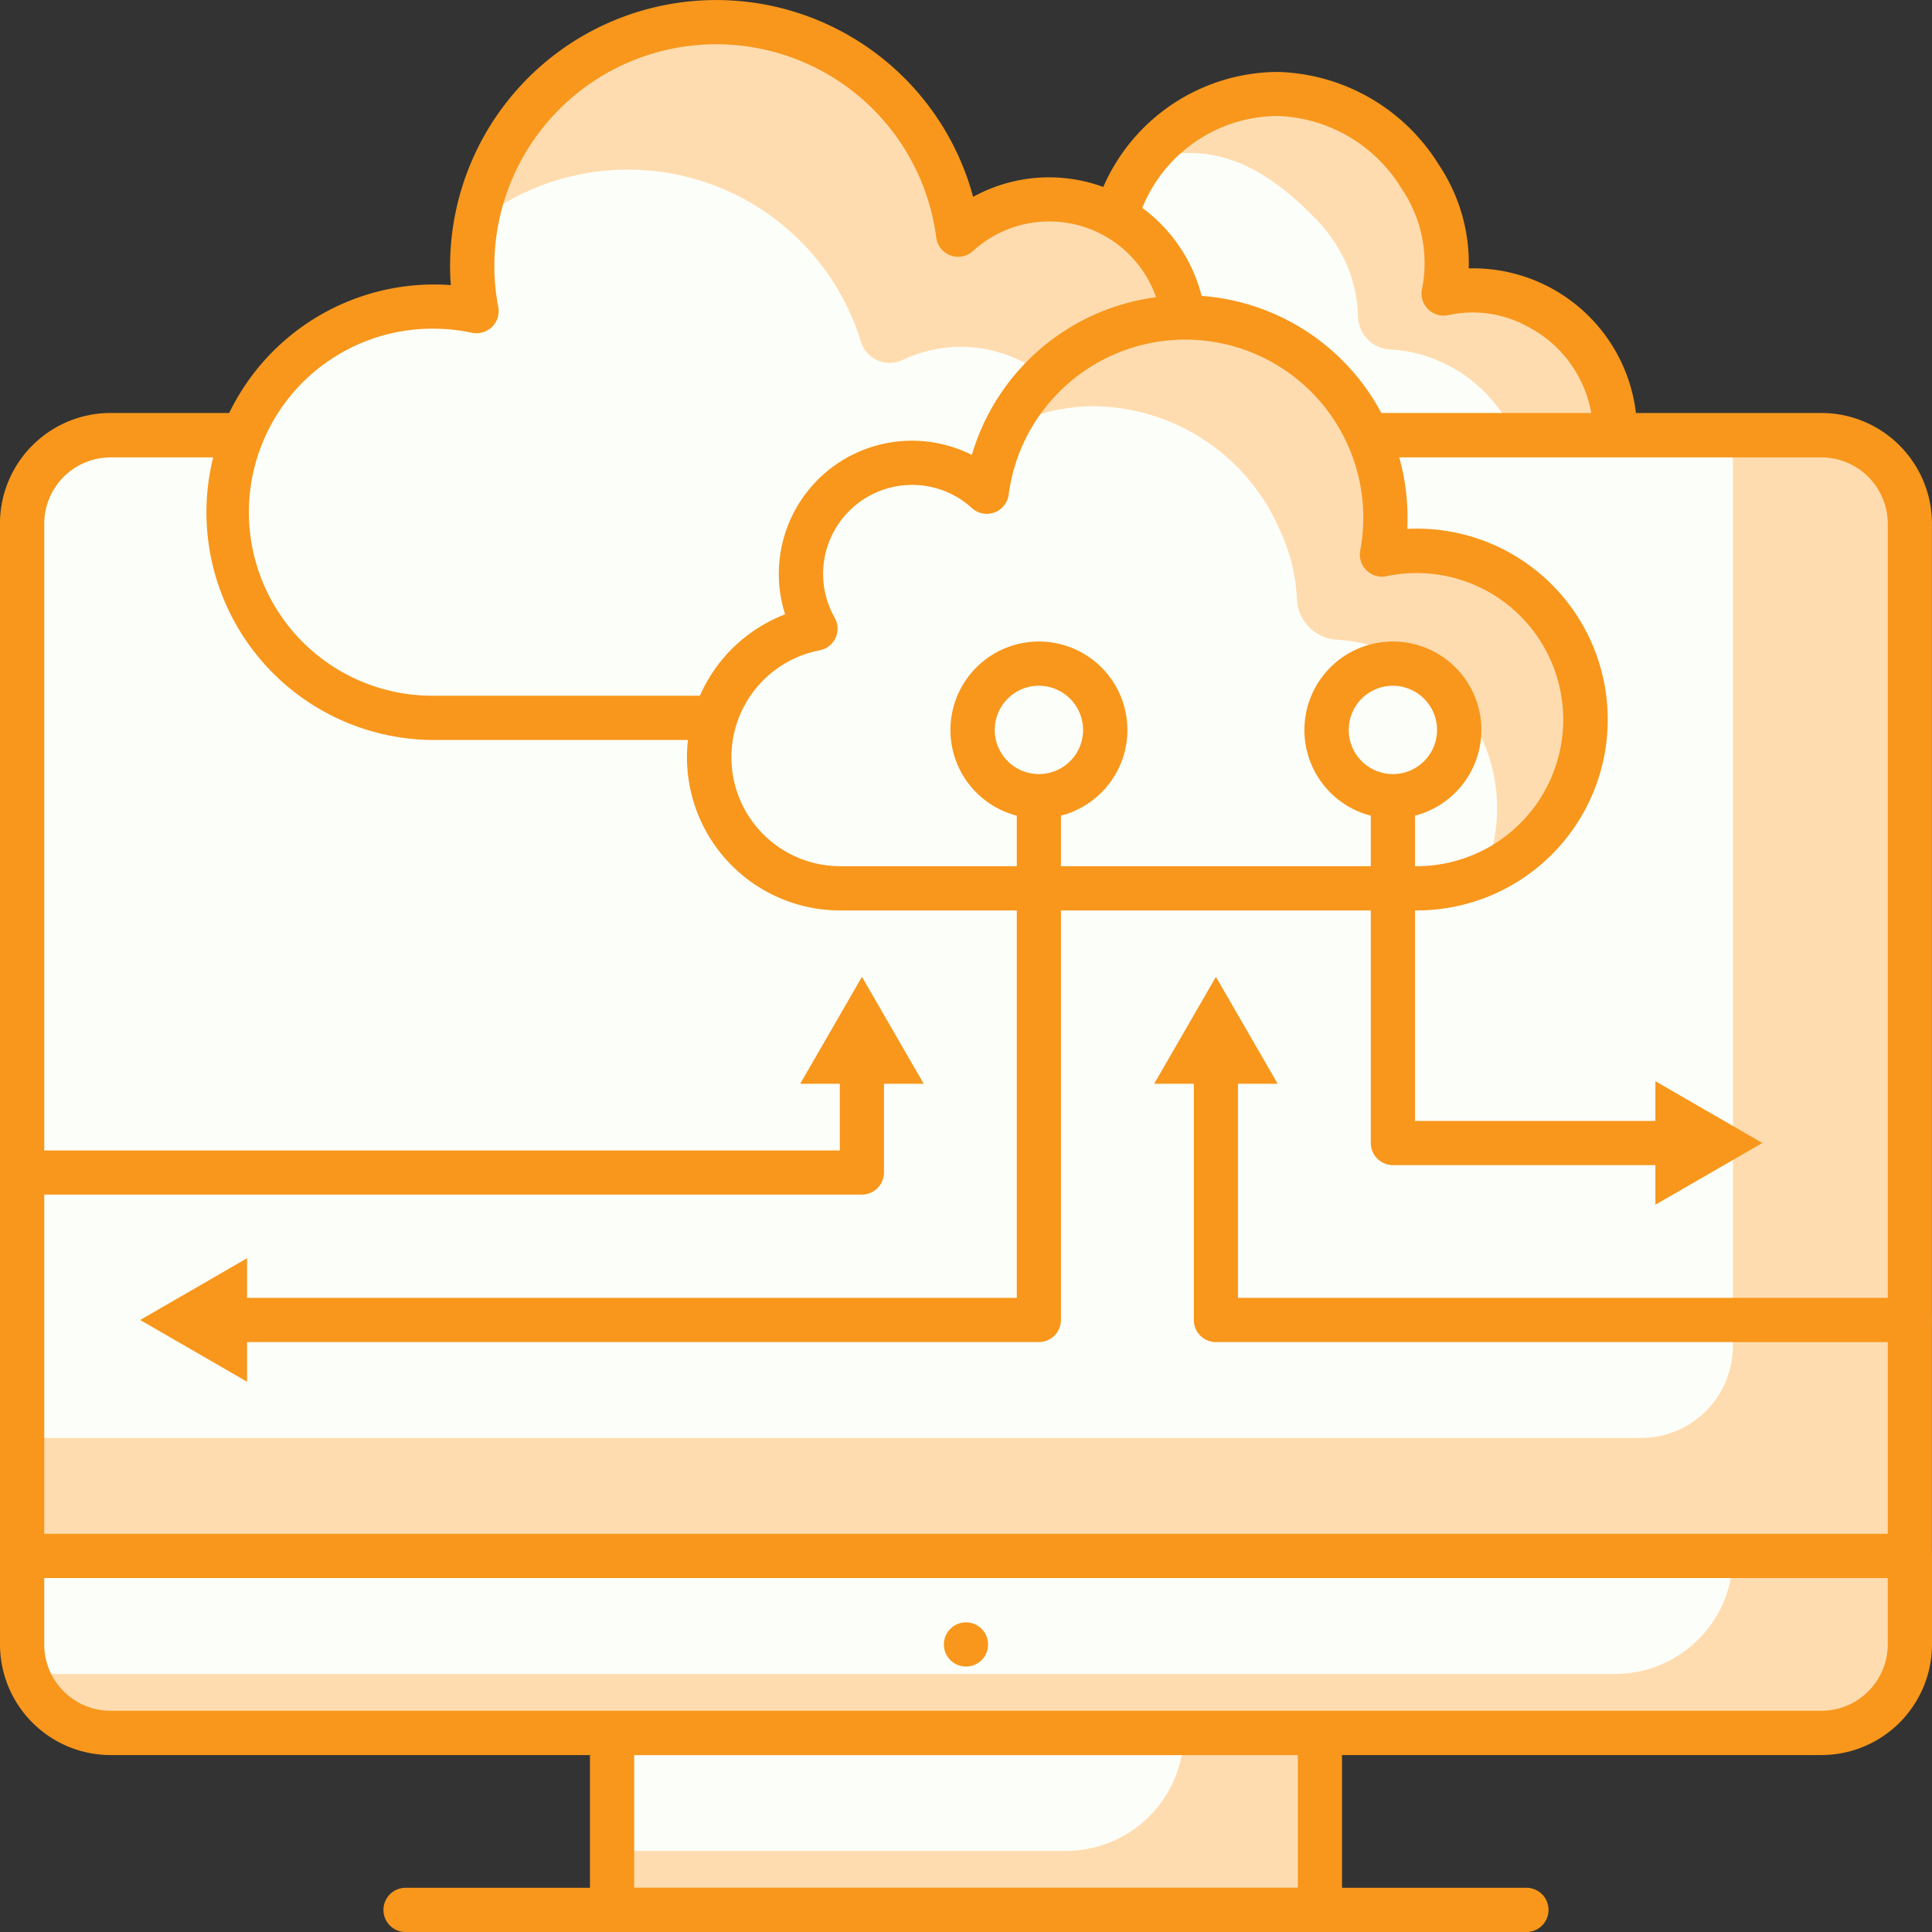 <svg xmlns="http://www.w3.org/2000/svg" width="105" height="105.002" viewBox="0 0 105 105.002"><rect x="0" y="0" width="105" height="105.002" fill="#333333" stroke="none"/><defs><style>.a{fill:#f8971c;}.b{fill:#fcfff9;}.c{fill:#ffdcaf;}</style></defs><g transform="translate(-1566.548 -6852.888)"><path class="a" d="M1604.105,6878.477a5.992,5.992,0,0,1-1.135-11.876,5.025,5.025,0,0,1-.3-4.367c-.03,0-.061-.01-.091-.01a5.079,5.079,0,0,0-4.423,7.584,5.992,5.992,0,0,0,1.137,11.877h26.359a7.709,7.709,0,0,0,6.369-3.364,7.659,7.659,0,0,1-1.558.156Z" transform="translate(16.132 5.631)"/><path class="b" d="M1602.563,6882.185a6.177,6.177,0,0,1-6.218-5.245,5.992,5.992,0,0,1,4.816-6.631,5.076,5.076,0,0,1,7.833-6.259,9.158,9.158,0,0,1,9.043-7.975,9.37,9.37,0,0,1,7.768,4.513,8.394,8.394,0,0,1,1.267,6.333,7.376,7.376,0,0,1,5.08.715,7.684,7.684,0,0,1-3.494,14.549Z" transform="translate(17.942 1.922)"/><path class="c" d="M1630.877,6873.761a7.842,7.842,0,0,0-4.8-6.41,7.3,7.3,0,0,0-4.474-.43,8.387,8.387,0,0,0-1.234-6.282,9.378,9.378,0,0,0-7.947-4.562,9.119,9.119,0,0,0-7.06,3.572c2.565-.713,5.423-.713,9.113,3.039a8.493,8.493,0,0,1,1.949,2.882,8.029,8.029,0,0,1,.524,2.606,1.836,1.836,0,0,0,1.77,1.787,7.421,7.421,0,0,1,2.566.6,7.85,7.85,0,0,1,4.782,6.427,7.683,7.683,0,0,1-1.321,5.035A7.723,7.723,0,0,0,1630.877,6873.761Z" transform="translate(23.408 1.922)"/><path class="a" d="M1629.106,6883.839h-26.091a7.347,7.347,0,0,1-7.412-6.3,7.243,7.243,0,0,1,4.389-7.538,6.281,6.281,0,0,1,8.661-7.449,10.394,10.394,0,0,1,9.83-7.223h.031a10.631,10.631,0,0,1,8.756,5.066,9.615,9.615,0,0,1,1.611,5.61,8.92,8.92,0,1,1,.226,17.837Zm-23.081-19.458a4.035,4.035,0,0,0-.811.083,3.878,3.878,0,0,0-2.558,5.7,1.2,1.2,0,0,1-.818,1.773,4.815,4.815,0,0,0-3.847,5.306,5,5,0,0,0,5.024,4.188h26.091a6.518,6.518,0,0,0,6.443-7.515,6.586,6.586,0,0,0-3.5-4.766,6.2,6.2,0,0,0-4.279-.605,1.2,1.2,0,0,1-1.433-1.4,7.186,7.186,0,0,0-1.1-5.467,8.205,8.205,0,0,0-6.728-3.956h-.024a7.974,7.974,0,0,0-7.853,6.927,1.2,1.2,0,0,1-2,.735A3.858,3.858,0,0,0,1606.026,6864.381Z" transform="translate(17.49 1.469)"/><rect class="c" width="38.473" height="9.618" transform="translate(1599.811 6947.07)"/><path class="b" d="M1618.372,6911.639H1587.3v6.413h24.661a6.413,6.413,0,0,0,6.412-6.413Z" transform="translate(12.513 35.43)"/><path class="a" d="M1626.224,6922.912H1587.75a1.2,1.2,0,0,1-1.2-1.2v-9.619a1.2,1.2,0,0,1,1.2-1.2h38.473a1.2,1.2,0,0,1,1.2,1.2v9.619A1.2,1.2,0,0,1,1626.224,6922.912Zm-37.271-2.405h36.069v-7.213h-36.069Z" transform="translate(12.061 34.978)"/><path class="c" d="M3,0H99.6a3,3,0,0,1,3,3V60.916a0,0,0,0,1,0,0H0a0,0,0,0,1,0,0V3A3,3,0,0,1,3,0Z" transform="translate(1567.75 6876.537)"/><path class="b" d="M3,0H92.976a0,0,0,0,1,0,0V49.5a5,5,0,0,1-5,5H0a0,0,0,0,1,0,0V3A3,3,0,0,1,3,0Z" transform="translate(1567.75 6876.537)"/><path class="a" d="M1670.346,6930.21h-102.6a1.2,1.2,0,0,1-1.2-1.2V6872.9a6.018,6.018,0,0,1,6.011-6.012h92.977a6.019,6.019,0,0,1,6.011,6.012v56.106A1.2,1.2,0,0,1,1670.346,6930.21Zm-101.393-2.4h100.191v-54.9a3.613,3.613,0,0,0-3.607-3.607h-92.977a3.611,3.611,0,0,0-3.607,3.607Z" transform="translate(0 8.444)"/><path class="c" d="M0,0H102.6a0,0,0,0,1,0,0V6.618a3,3,0,0,1-3,3H3a3,3,0,0,1-3-3V0A0,0,0,0,1,0,0Z" transform="translate(1567.75 6937.452)"/><path class="b" d="M1653.861,6912.051H1567.3v-6.412h92.976A6.413,6.413,0,0,1,1653.861,6912.051Z" transform="translate(0.452 31.812)"/><path class="a" d="M1665.536,6916.913h-92.977a6.017,6.017,0,0,1-6.011-6.012v-4.81a1.2,1.2,0,0,1,1.2-1.2h102.6a1.2,1.2,0,0,1,1.2,1.2v4.81A6.018,6.018,0,0,1,1665.536,6916.913Zm-96.584-9.619v3.607a3.61,3.61,0,0,0,3.607,3.606h92.977a3.611,3.611,0,0,0,3.607-3.606v-3.607Z" transform="translate(0 31.359)"/><path class="a" d="M1641.666,6919.294H1580.75a1.2,1.2,0,0,1,0-2.405h60.916a1.2,1.2,0,0,1,0,2.405Z" transform="translate(7.84 38.596)"/><circle class="a" cx="1.202" cy="1.202" r="1.202" transform="translate(1617.845 6941.059)"/><path class="b" d="M1623.647,6891.451a8.678,8.678,0,0,0,1.646-17.2,7.352,7.352,0,0,0-11.345-9.064,13.258,13.258,0,1,0-26.176,4.157,11.173,11.173,0,1,0-2.3,22.106Z" transform="translate(4.673 0.453)"/><path class="c" d="M1627.266,6882.766a8.675,8.675,0,0,0-7.038-8.515,7.352,7.352,0,0,0-11.345-9.064,13.255,13.255,0,0,0-26.187-.657,13.246,13.246,0,0,1,20.912,6.512,1.638,1.638,0,0,0,2.291.941,7.352,7.352,0,0,1,9.519,10.285,8.665,8.665,0,0,1,7.018,8.273A8.68,8.68,0,0,0,1627.266,6882.766Z" transform="translate(9.738 0.453)"/><path class="a" d="M1624.1,6893.105h-38.172a12.378,12.378,0,1,1,.9-24.723c-.027-.347-.04-.687-.04-1.024a14.463,14.463,0,0,1,28.427-3.771,8.556,8.556,0,0,1,12.2,10.329,9.881,9.881,0,0,1-3.32,19.189Zm-38.172-22.353a9.974,9.974,0,1,0,0,19.947H1624.1a7.476,7.476,0,0,0,1.419-14.816,1.2,1.2,0,0,1-.818-1.773,6.15,6.15,0,0,0-9.492-7.581,1.2,1.2,0,0,1-2-.735,12.058,12.058,0,0,0-24.015,1.564,11.931,11.931,0,0,0,.213,2.219,1.2,1.2,0,0,1-.341,1.081,1.218,1.218,0,0,1-1.092.315A9.786,9.786,0,0,0,1585.927,6870.753Z" transform="translate(4.221 0)"/><path class="b" d="M1597.718,6894.679a7.122,7.122,0,0,1-1.351-14.115,6.034,6.034,0,0,1,9.309-7.439,10.88,10.88,0,1,1,21.481,3.413,9.017,9.017,0,0,1,1.885-.2,9.173,9.173,0,0,1,0,18.346Z" transform="translate(14.499 6.488)"/><path class="c" d="M1632.094,6884.7a9.33,9.33,0,0,0-5.651-7.623,8.676,8.676,0,0,0-5.372-.536,9.956,9.956,0,0,0-1.56-7.6,11.054,11.054,0,0,0-9.459-5.28,10.858,10.858,0,0,0-9.371,5.968,10.781,10.781,0,0,1,4.334-1.148,11.134,11.134,0,0,1,10.479,6.674,9.705,9.705,0,0,1,.951,3.789,2.305,2.305,0,0,0,2.2,2.223,9.016,9.016,0,0,1,3.74,1.086,9.067,9.067,0,0,1,4.192,11.69A9.177,9.177,0,0,0,1632.094,6884.7Z" transform="translate(20.584 6.489)"/><path class="a" d="M1629.494,6896.333H1598.17a8.325,8.325,0,0,1-3-16.094,7.238,7.238,0,0,1,10.149-8.664,12.085,12.085,0,0,1,23.679,3.411c0,.2,0,.406-.014.609a10.375,10.375,0,1,1,.507,20.737Zm-27.418-23.126a4.834,4.834,0,0,0-4.211,7.218,1.2,1.2,0,0,1-.819,1.771,5.92,5.92,0,0,0,1.125,11.732h31.324a7.966,7.966,0,1,0-1.634-15.763,1.2,1.2,0,0,1-1.433-1.4,9.677,9.677,0,1,0-19.107-3.037,1.2,1.2,0,0,1-2,.736A4.816,4.816,0,0,0,1602.076,6873.207Z" transform="translate(14.047 6.036)"/><path class="a" d="M1645.938,6904.492h-37.715a1.2,1.2,0,0,1-1.2-1.2V6889.47a1.2,1.2,0,0,1,2.4,0v12.616h36.513a1.2,1.2,0,0,1,0,2.405Z" transform="translate(24.407 21.336)"/><path class="a" d="M1612.391,6891.819l-3.357-5.814-3.357,5.814Z" transform="translate(23.597 19.971)"/><path class="a" d="M1629.471,6900.53h-15.248a1.2,1.2,0,0,1-1.2-1.2v-19.238a1.2,1.2,0,0,1,2.4,0v18.036h14.046a1.2,1.2,0,0,1,0,2.405Z" transform="translate(28.026 15.679)"/><path class="a" d="M1622.67,6889.544l5.814,3.357-5.814,3.356Z" transform="translate(33.845 22.105)"/><path class="a" d="M1613.392,6896.476H1567.75a1.2,1.2,0,0,1,0-2.4h44.44v-4.6a1.2,1.2,0,0,1,2.4,0v5.8A1.2,1.2,0,0,1,1613.392,6896.476Z" transform="translate(0 21.336)"/><path class="a" d="M1593.676,6891.819l3.357-5.814,3.357,5.814Z" transform="translate(16.36 19.971)"/><path class="a" d="M1618.781,6910.148h-44.018a1.2,1.2,0,0,1,0-2.405h42.816v-27.654a1.2,1.2,0,0,1,2.4,0v28.857A1.2,1.2,0,0,1,1618.781,6910.148Z" transform="translate(4.229 15.679)"/><path class="a" d="M1577.112,6895.544l-5.813,3.358,5.813,3.356Z" transform="translate(2.865 25.725)"/><circle class="b" cx="3.607" cy="3.607" r="3.607" transform="translate(1619.404 6888.955)"/><path class="a" d="M1603.579,6884.255a4.809,4.809,0,1,1,4.809-4.81A4.815,4.815,0,0,1,1603.579,6884.255Zm0-7.214a2.4,2.4,0,1,0,2.4,2.4A2.407,2.407,0,0,0,1603.579,6877.042Z" transform="translate(19.432 13.116)"/><circle class="b" cx="3.607" cy="3.607" r="3.607" transform="translate(1638.644 6888.955)"/><path class="a" d="M1615.58,6884.255a4.809,4.809,0,1,1,4.809-4.81A4.815,4.815,0,0,1,1615.58,6884.255Zm0-7.214a2.4,2.4,0,1,0,2.4,2.4A2.407,2.407,0,0,0,1615.58,6877.042Z" transform="translate(26.669 13.116)"/></g></svg>